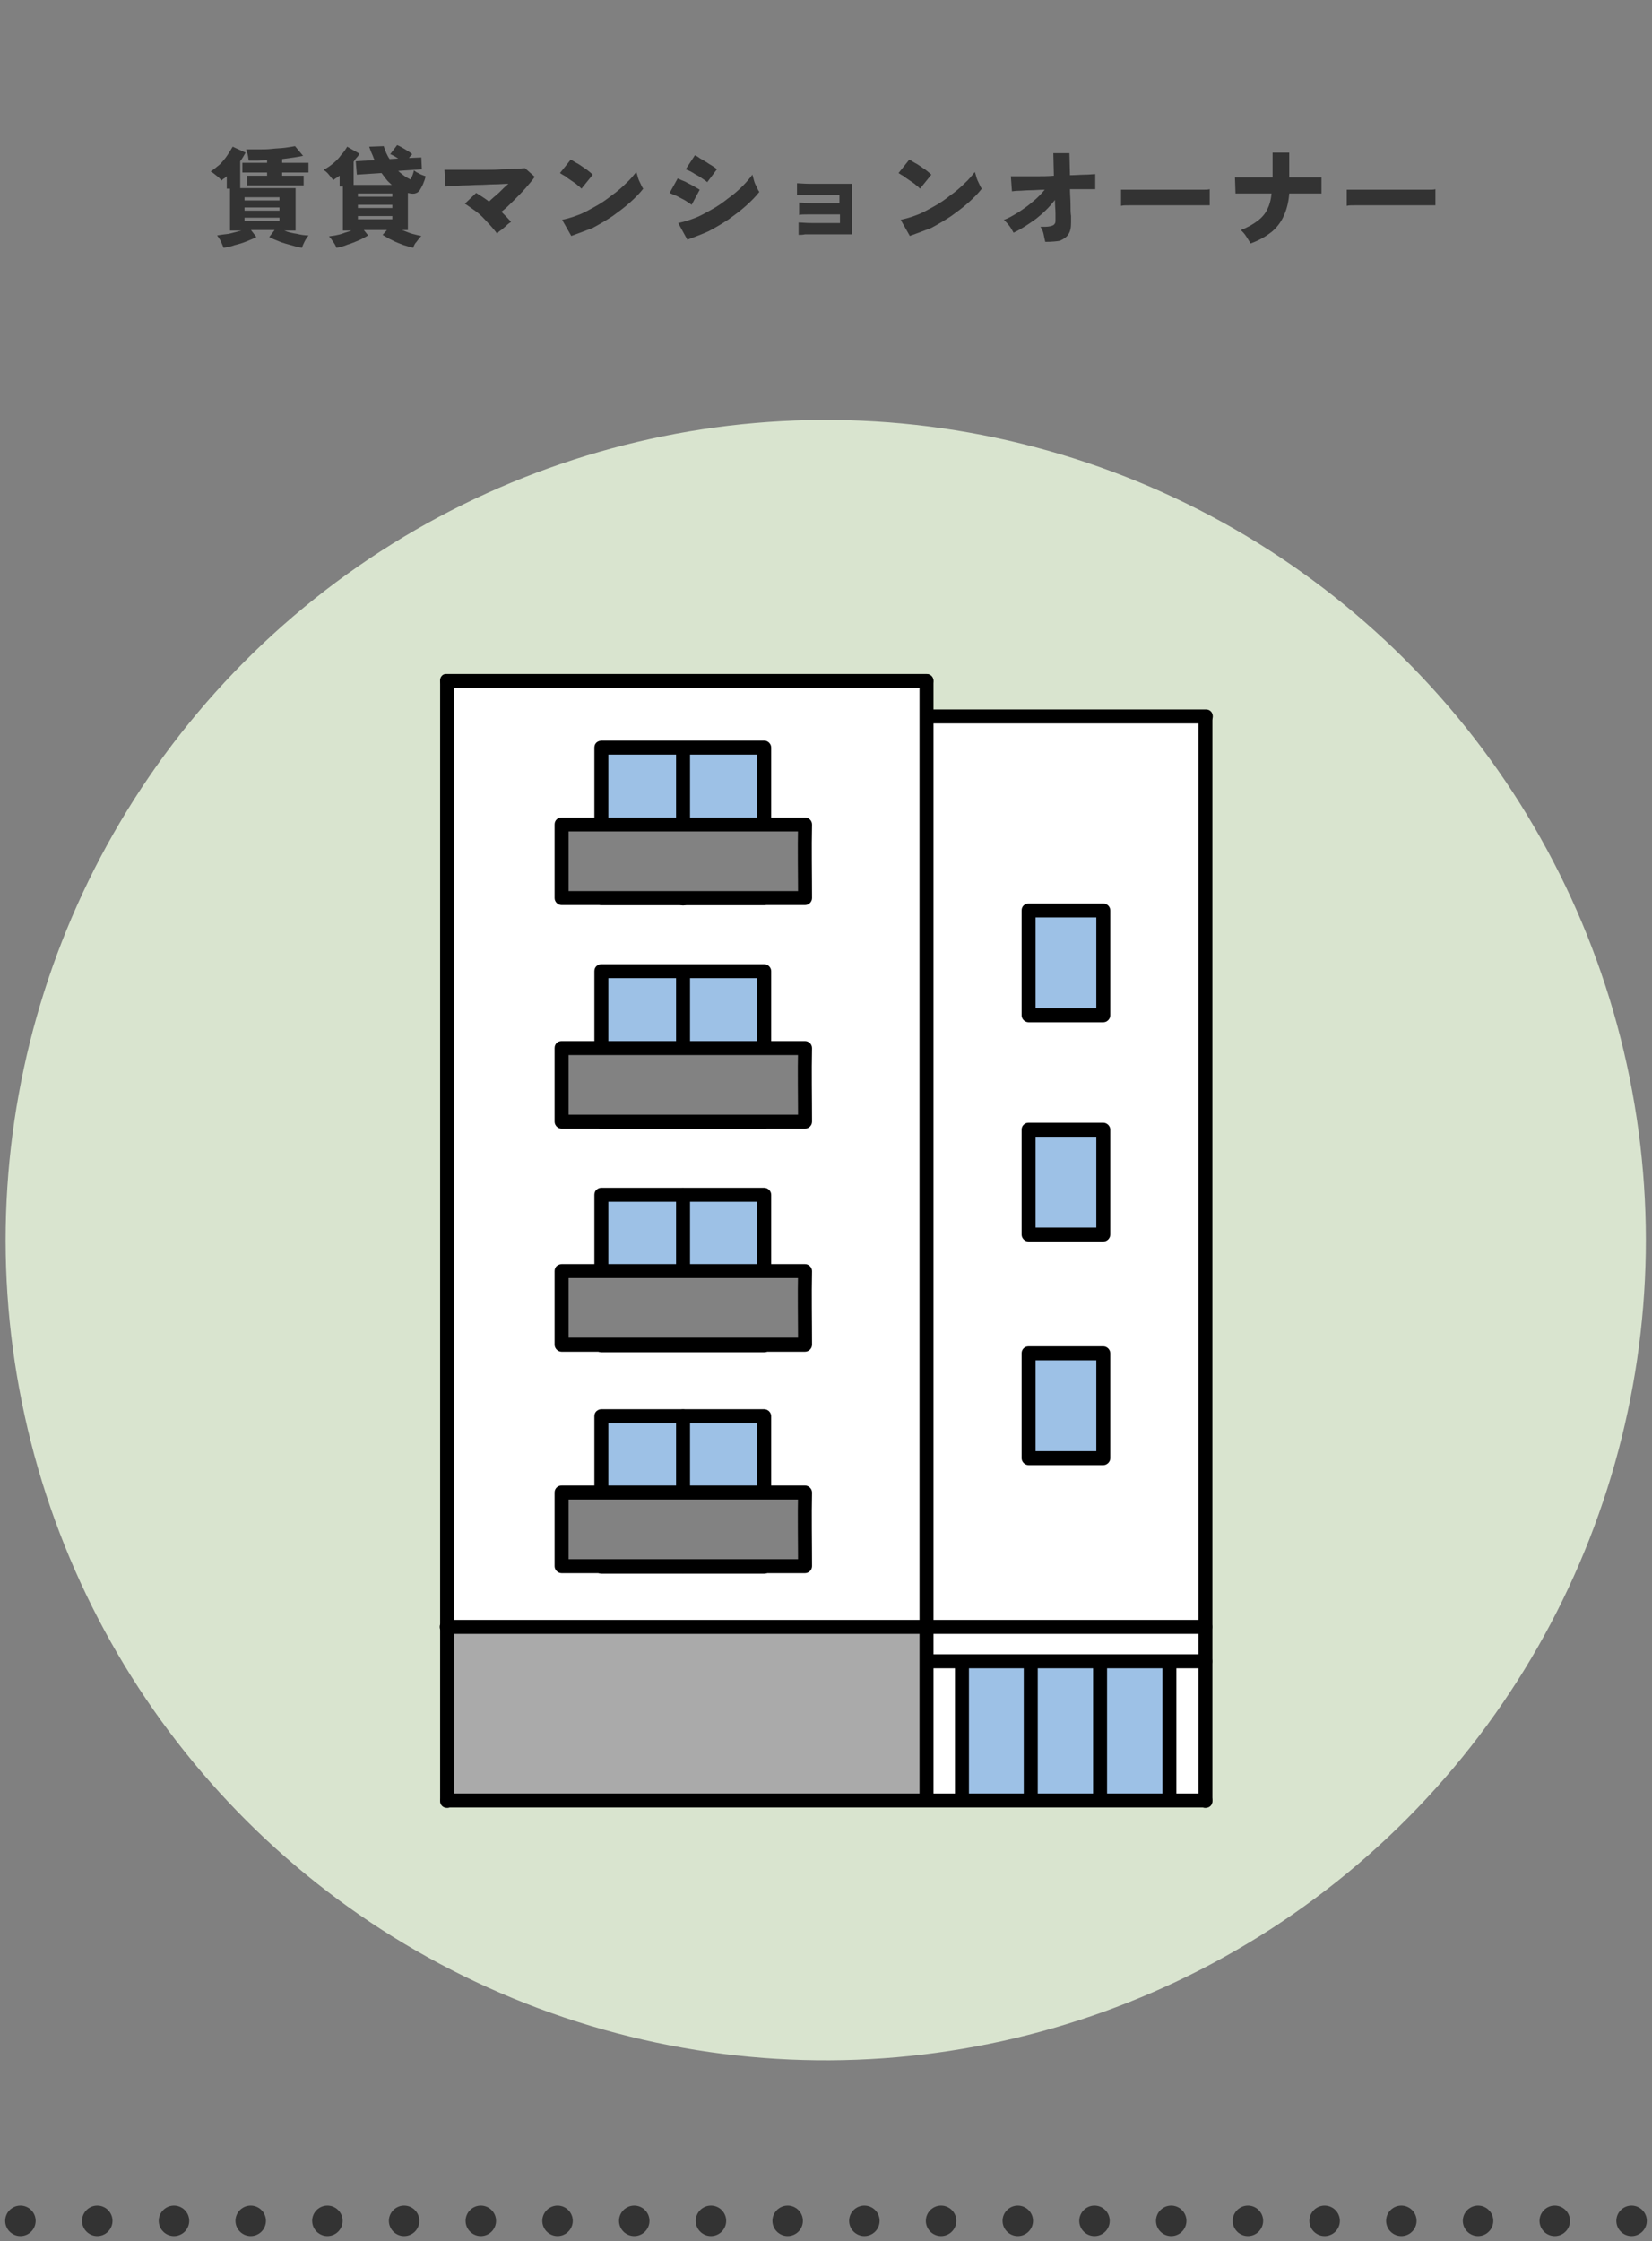 <?xml version="1.0" encoding="utf-8"?>
<!-- Generator: Adobe Illustrator 26.5.3, SVG Export Plug-In . SVG Version: 6.00 Build 0)  -->
<svg version="1.1" id="レイヤー_1" xmlns="http://www.w3.org/2000/svg" xmlns:xlink="http://www.w3.org/1999/xlink" x="0px"
	 y="0px" viewBox="0 0 307.4 417" style="enable-background:new 0 0 307.4 417;" xml:space="preserve">
<rect x="0" y="0" width="307.4" height="417" fill="#808080" stroke="none"/>
<style type="text/css">
	.st0{fill:#D9E4CF;}
	.st1{fill:#FFFFFF;}
	.st2{fill:#AAAAAA;}
	.st3{fill:#9DC1E6;}
	.st4{fill:#828282;}
	.st5{fill:#333333;}
	.st6{fill:none;stroke:#333333;stroke-width:5.669;stroke-linecap:round;stroke-linejoin:round;}
	.st7{fill:none;stroke:#333333;stroke-width:5.669;stroke-linecap:round;stroke-linejoin:round;stroke-dasharray:0,14.274;}
</style>
<g>
	
		<ellipse transform="matrix(0.303 -0.953 0.953 0.303 -112.87 307.281)" class="st0" cx="153.7" cy="230.8" rx="152.6" ry="152.6"/>
	<g>
		<path class="st1" d="M224.3,178c0-24.4,0-42.4,0-44.6c-13.5,0-39.9,0-51.9,0V335h52C224.4,326.3,224.3,234.8,224.3,178z"/>
		<path class="st1" d="M83.2,152.7c0-14.7,0-24.6,0-26c14.1,0,73.5,0,89.2,0V335H83.1C83.1,323.2,83.1,206,83.2,152.7z"/>
		<path class="st2" d="M172.4,334.8v-31.4H83.2c0.1,7.8,0,25.5,0,31.4"/>
		<path class="st3" d="M217.6,334.8v-25.7H179c0.1,7.6,0,19.8,0,25.7"/>
		<path d="M217.6,335v-25.8"/>
		<path d="M218.9,335v-25.8c0-1.7-2.6-1.7-2.6,0V335C216.3,336.7,218.9,336.7,218.9,335z"/>
		<path d="M204.7,335v-25.8"/>
		<path d="M206,335v-25.8c0-1.7-2.6-1.7-2.6,0V335C203.4,336.7,206,336.7,206,335z"/>
		<path d="M191.9,335v-25.8"/>
		<path d="M193.1,335v-25.8c0-1.7-2.6-1.7-2.6,0V335C190.6,336.7,193.1,336.7,193.1,335z"/>
		<path d="M179,335v-25.8"/>
		<path d="M180.3,335v-25.8c0-1.7-2.6-1.7-2.6,0V335C177.7,336.7,180.3,336.7,180.3,335z"/>
		<path d="M172.4,310.4h51.9c1.7,0,1.7-2.6,0-2.6h-51.9C170.8,307.9,170.7,310.4,172.4,310.4z"/>
		<path d="M224.4,333.7H83.2c-1.7,0-1.7,2.6,0,2.6h141.2C226,336.3,226,333.7,224.4,333.7z"/>
		<path class="st3" d="M191.4,210.2h13.9c0,7,0,14.1,0,19.5h-13.9V210.2z"/>
		<path d="M191.4,211.5h13.9l-1.3-1.3c0,6.5,0,13,0,19.5l1.3-1.3h-13.9l1.3,1.3v-19.5c0-1.7-2.6-1.7-2.6,0v19.5
			c0,0.7,0.6,1.3,1.3,1.3h13.9c0.7,0,1.3-0.6,1.3-1.3c0-6.5,0-13,0-19.5c0-0.7-0.6-1.3-1.3-1.3h-13.9
			C189.7,208.9,189.7,211.5,191.4,211.5z"/>
		<path class="st3" d="M191.4,251.8h13.9c0,7,0,14.1,0,19.5h-13.9V251.8z"/>
		<path d="M191.4,253.1h13.9l-1.3-1.3c0,6.5,0,13,0,19.5l1.3-1.3h-13.9l1.3,1.3v-19.5c0-1.7-2.6-1.7-2.6,0v19.5
			c0,0.7,0.6,1.3,1.3,1.3h13.9c0.7,0,1.3-0.6,1.3-1.3c0-6.5,0-13,0-19.5c0-0.7-0.6-1.3-1.3-1.3h-13.9
			C189.7,250.5,189.7,253.1,191.4,253.1z"/>
		<path class="st3" d="M191.4,169.4h13.9c0,7,0,14.1,0,19.5h-13.9V169.4z"/>
		<path d="M191.4,170.7h13.9l-1.3-1.3c0,6.5,0,13,0,19.5l1.3-1.3h-13.9l1.3,1.3v-19.5c0-1.7-2.6-1.7-2.6,0v19.5
			c0,0.7,0.6,1.3,1.3,1.3h13.9c0.7,0,1.3-0.6,1.3-1.3c0-6.5,0-13,0-19.5c0-0.7-0.6-1.3-1.3-1.3h-13.9
			C189.7,168.2,189.7,170.7,191.4,170.7z"/>
		<path d="M81.9,126.7c0,2.3,0,4.6,0,6.8l0,15.1c0,7.2,0,14.3,0,21.5c0,8.6,0,17.2,0,25.9c0,9.4,0,18.9,0,28.3c0,9.6,0,19.2,0,28.8
			c0,9.1,0,18.2,0,27.3c0,7.9,0,15.9,0,23.8c0,6.1,0,12.3,0,18.4c0,3.7,0,7.4,0,11.1v1.4c0,1.7,2.6,1.7,2.6,0c0-3,0-6,0-9
			c0-5.6,0-11.2,0-16.8l0-22.7c0-8.9,0-17.7,0-26.6l0-28.6c0-9.5,0-19.1,0-28.6c0-8.9,0-17.8,0-26.6c0-7.6,0-15.2,0-22.7
			c0-5.6,0-11.2,0-16.9c0-3,0-6,0-9c0-0.3,0-0.5,0-0.8C84.5,125,81.9,125,81.9,126.7L81.9,126.7z"/>
		<path d="M171.1,126.7V335c0,1.7,2.6,1.7,2.6,0V126.7C173.7,125,171.1,125,171.1,126.7z"/>
		<path d="M223,133.4c0,2.2,0,4.5,0,6.7c0,4.9,0,9.9,0,14.8c0,7,0,14,0,20.9l0,25.3c0,9.2,0,18.4,0,27.6c0,9.3,0,18.6,0,27.9
			c0,8.8,0,17.6,0,26.4c0,7.7,0,15.3,0,23c0,5.9,0,11.7,0,17.6c0,3.4,0,6.8,0,10.3v1.2c0,1.7,2.6,1.7,2.6,0c0-2.7,0-5.5,0-8.2
			c0-5.3,0-10.7,0-16c0-7.3,0-14.5,0-21.8l0-25.8c0-9.3,0-18.5,0-27.8c0-9.3,0-18.5,0-27.7c0-8.7,0-17.3,0-26l0-22.2
			c0-5.5,0-11,0-16.5v-8.9v-0.8C225.6,131.7,223,131.7,223,133.4L223,133.4z"/>
		<path d="M172.4,134.6c6.3,0,12.7,0,19,0c7.5,0,15,0,22.5,0c3.5,0,7,0,10.5,0c1.7,0,1.7-2.6,0-2.6c-6.7,0-13.4,0-20.1,0
			c-7.4,0-14.8,0-22.2,0c-3.2,0-6.5,0-9.7,0C170.8,132.1,170.7,134.6,172.4,134.6L172.4,134.6z"/>
		<path d="M83.1,128c4.2,0,8.5,0,12.7,0c6.4,0,12.8,0,19.2,0l21.6,0l20.1,0c4.8,0,9.7,0,14.5,0h1.2c1.7,0,1.7-2.6,0-2.6
			c-4.5,0-9,0-13.6,0c-6.5,0-13.1,0-19.6,0l-21.6,0l-19.7,0c-4.6,0-9.2,0-13.8,0h-1.1C81.5,125.4,81.5,128,83.1,128z"/>
		<path class="st3" d="M111.9,180.7h30.3c0,10,0,20.3,0,28h-30.3V180.7z"/>
		<path d="M111.9,182h30.3l-1.3-1.3c0,9.3,0,18.7,0,28l1.3-1.3h-30.3l1.3,1.3v-28c0-1.7-2.6-1.7-2.6,0v28c0,0.7,0.6,1.3,1.3,1.3
			h30.3c0.7,0,1.3-0.6,1.3-1.3c0-9.3,0-18.7,0-28c0-0.7-0.6-1.3-1.3-1.3h-30.3C110.3,179.4,110.2,182,111.9,182z"/>
		<path d="M125.8,180.7c0,9.3,0,18.7,0,28c0,1.7,2.6,1.7,2.6,0c0-9.3,0-18.7,0-28C128.4,179.1,125.8,179.1,125.8,180.7z"/>
		<path class="st4" d="M104.5,195h45.3c-0.1,4.9,0,10,0,13.7h-45.3V195z"/>
		<path d="M104.5,196.3h45.3l-1.3-1.3c-0.1,4.6,0,9.2,0,13.7l1.3-1.3h-45.3l1.3,1.3V195c0-1.7-2.6-1.7-2.6,0v13.7
			c0,0.7,0.6,1.3,1.3,1.3h45.3c0.7,0,1.3-0.6,1.3-1.3c0-4.6-0.1-9.2,0-13.7c0-0.7-0.6-1.3-1.3-1.3h-45.3
			C102.8,193.7,102.8,196.3,104.5,196.3z"/>
		<path class="st3" d="M111.9,139.2h30.3c0,10,0,20.3,0,28h-30.3V139.2z"/>
		<path d="M111.9,140.4h30.3l-1.3-1.3c0,9.3,0,18.7,0,28l1.3-1.3h-30.3l1.3,1.3v-28c0-1.7-2.6-1.7-2.6,0v28c0,0.7,0.6,1.3,1.3,1.3
			h30.3c0.7,0,1.3-0.6,1.3-1.3c0-9.3,0-18.7,0-28c0-0.7-0.6-1.3-1.3-1.3h-30.3C110.3,137.9,110.2,140.4,111.9,140.4z"/>
		<path d="M125.8,139.2c0,9.3,0,18.7,0,28c0,1.7,2.6,1.7,2.6,0c0-9.3,0-18.7,0-28C128.4,137.5,125.8,137.5,125.8,139.2z"/>
		<path class="st4" d="M104.5,153.4h45.3c-0.1,4.9,0,10,0,13.7h-45.3V153.4z"/>
		<path d="M104.5,154.7h45.3l-1.3-1.3c-0.1,4.6,0,9.2,0,13.7l1.3-1.3h-45.3l1.3,1.3v-13.7c0-1.7-2.6-1.7-2.6,0v13.7
			c0,0.7,0.6,1.3,1.3,1.3h45.3c0.7,0,1.3-0.6,1.3-1.3c0-4.6-0.1-9.2,0-13.7c0-0.7-0.6-1.3-1.3-1.3h-45.3
			C102.8,152.1,102.8,154.7,104.5,154.7z"/>
		<path class="st3" d="M111.9,222.3h30.3c0,10,0,20.3,0,28h-30.3V222.3z"/>
		<path d="M111.9,223.6h30.3l-1.3-1.3c0,9.3,0,18.7,0,28l1.3-1.3h-30.3l1.3,1.3v-28c0-1.7-2.6-1.7-2.6,0v28c0,0.7,0.6,1.3,1.3,1.3
			h30.3c0.7,0,1.3-0.6,1.3-1.3c0-9.3,0-18.7,0-28c0-0.7-0.6-1.3-1.3-1.3h-30.3C110.3,221,110.2,223.6,111.9,223.6z"/>
		<path d="M125.8,222.3c0,9.3,0,18.7,0,28c0,1.7,2.6,1.7,2.6,0c0-9.3,0-18.7,0-28C128.4,220.7,125.8,220.6,125.8,222.3z"/>
		<path class="st4" d="M104.5,236.6h45.3c-0.1,4.9,0,10,0,13.7h-45.3V236.6z"/>
		<path d="M104.5,237.8h45.3l-1.3-1.3c-0.1,4.6,0,9.2,0,13.7l1.3-1.3h-45.3l1.3,1.3v-13.7c0-1.7-2.6-1.7-2.6,0v13.7
			c0,0.7,0.6,1.3,1.3,1.3h45.3c0.7,0,1.3-0.6,1.3-1.3c0-4.6-0.1-9.2,0-13.7c0-0.7-0.6-1.3-1.3-1.3h-45.3
			C102.8,235.3,102.8,237.8,104.5,237.8z"/>
		<path class="st3" d="M111.9,263.5h30.3c0,10,0,20.3,0,28h-30.3V263.5z"/>
		<path d="M111.9,264.8h30.3l-1.3-1.3c0,9.3,0,18.7,0,28l1.3-1.3h-30.3l1.3,1.3v-28c0-1.7-2.6-1.7-2.6,0v28c0,0.7,0.6,1.3,1.3,1.3
			h30.3c0.7,0,1.3-0.6,1.3-1.3c0-9.3,0-18.7,0-28c0-0.7-0.6-1.3-1.3-1.3h-30.3C110.3,262.2,110.2,264.8,111.9,264.8z"/>
		<path d="M125.8,263.5c0,9.3,0,18.7,0,28c0,1.7,2.6,1.7,2.6,0c0-9.3,0-18.7,0-28C128.4,261.8,125.8,261.8,125.8,263.5z"/>
		<path class="st4" d="M104.5,277.7h45.3c-0.1,4.9,0,10,0,13.7h-45.3V277.7z"/>
		<path d="M104.5,279h45.3l-1.3-1.3c-0.1,4.6,0,9.2,0,13.7l1.3-1.3h-45.3l1.3,1.3v-13.7c0-1.7-2.6-1.7-2.6,0v13.7
			c0,0.7,0.6,1.3,1.3,1.3h45.3c0.7,0,1.3-0.6,1.3-1.3c0-4.6-0.1-9.2,0-13.7c0-0.7-0.6-1.3-1.3-1.3h-45.3
			C102.8,276.4,102.8,279,104.5,279z"/>
		<path d="M83.1,304h89.3c1.7,0,1.7-2.6,0-2.6H83.1C81.4,301.4,81.4,304,83.1,304z"/>
		<path d="M172.3,304h52c1.7,0,1.7-2.6,0-2.6h-52C170.6,301.4,170.6,304,172.3,304z"/>
	</g>
</g>
<g>
	<path class="st5" d="M41.6,46.1c-0.1-0.3-0.3-0.7-0.5-1.2c-0.2-0.4-0.5-0.8-0.7-1.1c0.6-0.1,1.4-0.2,2.2-0.3
		c0.8-0.2,1.6-0.4,2.3-0.6h-2.1v-7.8h-0.6v-2.3c-0.2,0.1-0.3,0.3-0.5,0.4c-0.2,0.1-0.3,0.2-0.5,0.4c-0.2-0.3-0.5-0.6-0.9-0.9
		c-0.4-0.3-0.7-0.6-1.1-0.8c0.6-0.4,1.1-0.8,1.7-1.3c0.5-0.5,1-1.1,1.4-1.7c0.4-0.6,0.7-1.1,1-1.6l2.4,1.1c-0.3,0.5-0.6,1.1-1,1.6
		V35h10.3v7.9h-2.1c0.7,0.3,1.5,0.5,2.3,0.6c0.8,0.2,1.5,0.3,2.2,0.3c-0.2,0.3-0.5,0.7-0.7,1.1c-0.2,0.4-0.4,0.8-0.5,1.2
		c-0.7-0.1-1.4-0.3-2.1-0.5c-0.7-0.2-1.5-0.4-2.2-0.7c-0.7-0.3-1.3-0.5-1.8-0.8l1-1.3h-4.4l1,1.3c-0.5,0.3-1.1,0.5-1.8,0.8
		c-0.7,0.3-1.4,0.5-2.2,0.7C42.9,45.9,42.2,46,41.6,46.1z M46,34.5v-1.8h3.7v-0.6h-4.6v-1.8h4.6v-0.5c-0.6,0-1.2,0.1-1.8,0.1
		c-0.6,0-1.1,0-1.6,0c-0.1-0.3-0.1-0.7-0.2-1.1c-0.1-0.4-0.2-0.7-0.3-1c0.7,0,1.5,0,2.3,0c0.8,0,1.7,0,2.5-0.1
		c0.8-0.1,1.6-0.1,2.4-0.2c0.7-0.1,1.4-0.2,1.9-0.3l1.5,1.8c-0.5,0.1-1,0.2-1.7,0.3c-0.7,0.1-1.4,0.2-2.2,0.3v0.7h4.9v1.8h-4.9v0.6
		h4v1.8H46z M45.5,37.3h6.5v-0.6h-6.5V37.3z M45.5,39.2h6.5v-0.6h-6.5V39.2z M45.5,41.1h6.5v-0.6h-6.5V41.1z"/>
	<path class="st5" d="M76.9,46.1c-0.5-0.1-1.1-0.3-1.8-0.5c-0.7-0.3-1.4-0.5-2.1-0.9c-0.7-0.3-1.3-0.7-1.8-1l0.8-0.9h-4.3l0.8,1
		c-0.5,0.3-1,0.6-1.7,0.9c-0.7,0.3-1.4,0.6-2.1,0.8c-0.7,0.3-1.4,0.5-2.1,0.6c-0.1-0.3-0.3-0.7-0.6-1.1c-0.3-0.4-0.5-0.8-0.8-1
		c0.3-0.1,0.7-0.1,1.2-0.2c0.5-0.1,1-0.2,1.5-0.4c0.5-0.2,1-0.3,1.5-0.5h-1.6v-8.2h-0.6v-2c-0.2,0.1-0.4,0.3-0.6,0.4
		c-0.2,0.1-0.4,0.3-0.6,0.4c-0.2-0.3-0.5-0.6-0.8-1c-0.3-0.4-0.7-0.7-1-0.9c0.6-0.3,1.2-0.7,1.8-1.2c0.6-0.5,1.1-1,1.5-1.6
		c0.5-0.5,0.8-1,1.1-1.5l2.3,1.3c-0.1,0.2-0.3,0.5-0.5,0.7c-0.2,0.2-0.4,0.5-0.6,0.8v4.3h7.1c-0.3-0.3-0.7-0.6-1-1
		c-0.3-0.4-0.6-0.8-0.9-1.2l-4.6,0.3L66.2,30l3.5-0.2c-0.2-0.4-0.3-0.8-0.5-1.2c-0.2-0.4-0.3-0.8-0.5-1.3l2.7-0.1
		c0.3,0.9,0.6,1.7,1.1,2.4l1.6-0.1c-0.3-0.2-0.5-0.3-0.8-0.5c-0.3-0.1-0.5-0.3-0.7-0.3l1.3-1.7c0.5,0.2,1,0.5,1.5,0.8
		c0.5,0.3,1,0.6,1.3,0.9c-0.1,0.1-0.2,0.2-0.3,0.3c-0.1,0.1-0.2,0.3-0.3,0.4l2.3-0.1l0.1,2.2l-4.4,0.3c0.3,0.3,0.7,0.6,1.1,0.9
		c0.4,0.3,0.8,0.5,1.2,0.7c0.1-0.3,0.3-0.6,0.4-0.9c0.1-0.3,0.2-0.6,0.2-0.8c0.2,0.1,0.4,0.3,0.6,0.4c0.3,0.1,0.5,0.3,0.8,0.4
		c0.3,0.1,0.5,0.2,0.8,0.3c-0.1,0.5-0.3,1-0.5,1.5c-0.2,0.4-0.4,0.8-0.6,1.1c-0.2,0.3-0.5,0.5-0.9,0.6c-0.4,0.1-0.8,0-1.3-0.1v6.9
		h-1.1c0.6,0.2,1.2,0.5,1.9,0.7c0.7,0.2,1.2,0.3,1.7,0.4c-0.3,0.3-0.6,0.7-0.9,1.1C77.2,45.3,77,45.7,76.9,46.1z M66.6,36.6H73v-0.6
		h-6.4V36.6z M66.6,38.7H73v-0.6h-6.4V38.7z M66.6,40.8H73v-0.6h-6.4V40.8z"/>
	<path class="st5" d="M92.5,43.5c-0.3-0.5-0.8-1-1.2-1.5c-0.5-0.5-1-1.1-1.5-1.6c-0.5-0.5-1.1-1-1.7-1.4c-0.6-0.4-1.1-0.8-1.6-1.1
		l2.1-2c0.8,0.5,1.6,1,2.4,1.6c0.5-0.5,1.1-1,1.8-1.6c0.6-0.6,1.2-1.2,1.8-1.7c-0.8,0-1.7,0.1-2.6,0.1c-0.9,0-1.9,0.1-2.8,0.1
		c-1,0-1.9,0.1-2.7,0.1c-0.8,0-1.6,0.1-2.2,0.1c-0.6,0-1.1,0.1-1.4,0.1l-0.2-3.1c0.5,0,1.1,0,1.9,0c0.8,0,1.7,0,2.7,0c1,0,2,0,3,0
		c1,0,2,0,3-0.1c1,0,1.8-0.1,2.6-0.1c0.8,0,1.4-0.1,1.8-0.1l1.8,1.6c-0.4,0.6-1,1.3-1.7,2.1c-0.7,0.8-1.4,1.5-2.2,2.3
		c-0.8,0.8-1.5,1.5-2.3,2.1c0.7,0.7,1.3,1.3,1.8,1.9c-0.2,0.1-0.5,0.3-0.8,0.6c-0.3,0.3-0.6,0.5-0.9,0.8
		C92.9,43,92.7,43.2,92.5,43.5z"/>
	<path class="st5" d="M108.2,35.1c-0.2-0.2-0.4-0.4-0.8-0.7c-0.3-0.3-0.7-0.5-1.1-0.8c-0.4-0.3-0.8-0.5-1.1-0.8
		c-0.4-0.2-0.7-0.4-1-0.6l2-2.5c0.4,0.2,0.8,0.5,1.4,0.8c0.5,0.3,1,0.7,1.5,1c0.5,0.4,0.9,0.7,1.2,1L108.2,35.1z M106.3,43.9l-1.7-3
		c0.9-0.2,2-0.5,3-0.9c1.1-0.4,2.1-1,3.2-1.6c1.1-0.6,2.1-1.3,3.1-2.1c1-0.7,1.9-1.5,2.6-2.2c0.8-0.7,1.4-1.5,1.9-2.1
		c0.1,0.3,0.2,0.6,0.3,1c0.1,0.4,0.3,0.8,0.5,1.2c0.2,0.4,0.3,0.7,0.5,0.9c-0.7,0.9-1.5,1.7-2.5,2.6c-1,0.9-2.1,1.7-3.2,2.5
		c-1.2,0.8-2.4,1.5-3.7,2.2C109,42.9,107.7,43.4,106.3,43.9z"/>
	<path class="st5" d="M128.7,38.1c-0.3-0.2-0.7-0.5-1.2-0.8c-0.5-0.3-1-0.5-1.5-0.8c-0.5-0.2-1-0.4-1.4-0.6l1.5-2.7
		c0.4,0.2,0.9,0.4,1.4,0.6c0.5,0.3,1,0.5,1.5,0.8c0.5,0.3,0.9,0.5,1.2,0.7L128.7,38.1z M127.9,44.6l-1.7-3.1c0.9-0.2,2-0.5,3-0.9
		c1.1-0.4,2.1-1,3.2-1.6c1.1-0.6,2.1-1.3,3.1-2.1c1-0.7,1.9-1.5,2.6-2.2c0.8-0.8,1.4-1.5,1.9-2.2c0.1,0.3,0.2,0.7,0.3,1.1
		c0.1,0.4,0.3,0.8,0.5,1.2c0.2,0.4,0.3,0.7,0.5,0.9c-0.7,0.9-1.5,1.7-2.5,2.6c-1,0.9-2.1,1.7-3.2,2.5c-1.2,0.8-2.4,1.5-3.7,2.2
		C130.6,43.6,129.2,44.1,127.9,44.6z M131.6,33.9c-0.2-0.2-0.5-0.4-0.8-0.6c-0.3-0.2-0.7-0.5-1.1-0.7c-0.4-0.2-0.8-0.5-1.2-0.7
		c-0.4-0.2-0.7-0.3-0.9-0.4l1.7-2.6c0.3,0.1,0.6,0.3,1,0.6c0.4,0.2,0.8,0.5,1.2,0.7c0.4,0.3,0.8,0.5,1.1,0.7
		c0.3,0.2,0.6,0.4,0.8,0.6L131.6,33.9z"/>
	<path class="st5" d="M148.6,43.7v-2.3c0.5,0,1.3,0.1,2.4,0.1c1.1,0,2.4,0,4.1,0h1.2v-1.6h-1c-0.9,0-1.8,0-2.7,0c-0.9,0-1.7,0-2.4,0
		c-0.7,0-1.2,0-1.5,0.1v-2.3c0.5,0,1.3,0.1,2.4,0.1c1.1,0,2.4,0,4.1,0h1v-1.5h-1.3c-0.9,0-1.8,0-2.7,0c-0.9,0-1.7,0-2.4,0
		c-0.7,0-1.2,0-1.5,0v-2.2c0.5,0,1.3,0.1,2.4,0.1c1.1,0,2.5,0,4.1,0c0.9,0,1.6,0,2.3,0c0.7,0,1.1,0,1.4,0v9.4h-3.6
		c-0.9,0-1.8,0-2.7,0c-0.9,0-1.7,0-2.4,0C149.4,43.7,149,43.7,148.6,43.7z"/>
	<path class="st5" d="M171.2,35.1c-0.2-0.2-0.4-0.4-0.8-0.7c-0.3-0.3-0.7-0.5-1.1-0.8c-0.4-0.3-0.8-0.5-1.1-0.8
		c-0.4-0.2-0.7-0.4-1-0.6l2-2.5c0.4,0.2,0.8,0.5,1.4,0.8c0.5,0.3,1,0.7,1.5,1c0.5,0.4,0.9,0.7,1.2,1L171.2,35.1z M169.3,43.9l-1.7-3
		c0.9-0.2,2-0.5,3-0.9c1.1-0.4,2.1-1,3.2-1.6c1.1-0.6,2.1-1.3,3.1-2.1c1-0.7,1.9-1.5,2.6-2.2c0.8-0.7,1.4-1.5,1.9-2.1
		c0.1,0.3,0.2,0.6,0.3,1c0.1,0.4,0.3,0.8,0.5,1.2c0.2,0.4,0.3,0.7,0.5,0.9c-0.7,0.9-1.5,1.7-2.5,2.6c-1,0.9-2.1,1.7-3.2,2.5
		c-1.2,0.8-2.4,1.5-3.7,2.2C172,42.9,170.7,43.4,169.3,43.9z"/>
	<path class="st5" d="M194.5,45c-0.1-0.4-0.2-0.9-0.3-1.4c-0.1-0.5-0.3-1-0.6-1.4c0.8,0,1.3,0,1.8-0.1c0.4-0.1,0.7-0.2,0.8-0.4
		c0.2-0.2,0.2-0.4,0.2-0.8c0-0.1,0-0.5,0-1.2c0-0.7-0.1-1.5-0.1-2.5c-1,1.3-2.1,2.4-3.5,3.5c-1.4,1-2.7,1.9-4.2,2.6
		c-0.2-0.4-0.5-0.9-0.8-1.3c-0.3-0.4-0.7-0.8-1-1.1c0.9-0.3,1.7-0.8,2.7-1.4c0.9-0.6,1.8-1.2,2.7-2c0.9-0.7,1.6-1.5,2.2-2.2
		c-1,0-1.9,0.1-2.7,0.1c-0.8,0-1.6,0.1-2.2,0.1c-0.6,0-1,0.1-1.2,0.1l-0.2-2.8c0.4,0,1,0,1.8,0c0.8,0,1.8,0,2.9,0
		c1.1,0,2.2,0,3.3-0.1l-0.1-4.2h3l0.1,4.1c1,0,2-0.1,2.8-0.1s1.5-0.1,1.9-0.1v2.8c-0.3,0-0.8,0-1.7,0c-0.9,0-1.9,0-3,0
		c0,1,0.1,1.9,0.1,2.8c0,0.9,0,1.6,0.1,2.2c0,0.6,0,1,0,1.1c0,1-0.1,1.7-0.5,2.3c-0.3,0.5-0.9,0.9-1.6,1.2
		C196.7,44.9,195.7,45,194.5,45z"/>
	<path class="st5" d="M208.6,38.3c0-0.2,0-0.6,0-0.9c0-0.4,0-0.8,0-1.2s0-0.7,0-0.9c0.2,0,0.6,0,1.2,0c0.6,0,1.4,0,2.3,0
		c0.9,0,1.9,0,3,0c1.1,0,2.1,0,3.2,0c1.1,0,2.1,0,3,0c0.9,0,1.7,0,2.4,0c0.7,0,1.1,0,1.4-0.1c0,0.2,0,0.5,0,0.9c0,0.4,0,0.8,0,1.2
		c0,0.4,0,0.7,0,0.9c-0.3,0-0.8,0-1.4,0c-0.6,0-1.4,0-2.3,0c-0.9,0-1.8,0-2.8,0c-1,0-2,0-3,0s-2,0-2.9,0c-0.9,0-1.7,0-2.4,0
		C209.5,38.2,209,38.2,208.6,38.3z"/>
	<path class="st5" d="M232.7,45.3c-0.2-0.4-0.5-0.8-0.8-1.3c-0.3-0.5-0.7-0.9-1-1.2c1.3-0.5,2.3-1.1,3.1-1.7
		c0.8-0.6,1.4-1.3,1.8-2.1c0.4-0.8,0.7-1.8,0.8-3c-1,0-2,0-2.9,0c-0.9,0-1.7,0-2.4,0c-0.7,0-1.1,0-1.4,0l-0.1-3c0.3,0,0.8,0,1.5,0
		c0.7,0,1.5,0,2.5,0c1,0,2,0,3,0v-4.6h3.1v4.6c0.9,0,1.8,0,2.6,0c0.8,0,1.5,0,2.1,0c0.6,0,1,0,1.3,0v3c-0.2,0-0.6,0-1.2,0
		c-0.6,0-1.3,0-2.1,0c-0.8,0-1.7,0-2.7,0c-0.1,1.4-0.4,2.7-0.9,3.9c-0.5,1.2-1.2,2.2-2.2,3.1C235.7,43.9,234.4,44.7,232.7,45.3z"/>
	<path class="st5" d="M250.6,38.3c0-0.2,0-0.6,0-0.9c0-0.4,0-0.8,0-1.2s0-0.7,0-0.9c0.2,0,0.6,0,1.2,0c0.6,0,1.4,0,2.3,0
		c0.9,0,1.9,0,3,0c1.1,0,2.1,0,3.2,0c1.1,0,2.1,0,3,0c0.9,0,1.7,0,2.4,0c0.7,0,1.1,0,1.4-0.1c0,0.2,0,0.5,0,0.9c0,0.4,0,0.8,0,1.2
		c0,0.4,0,0.7,0,0.9c-0.3,0-0.8,0-1.4,0c-0.6,0-1.4,0-2.3,0c-0.9,0-1.8,0-2.8,0c-1,0-2,0-3,0s-2,0-2.9,0c-0.9,0-1.7,0-2.4,0
		C251.5,38.2,251,38.2,250.6,38.3z"/>
</g>
<g>
	<g>
		<line class="st6" x1="3.8" y1="413.2" x2="3.8" y2="413.2"/>
		<line class="st7" x1="18.1" y1="413.2" x2="296.5" y2="413.2"/>
		<line class="st6" x1="303.6" y1="413.2" x2="303.6" y2="413.2"/>
	</g>
</g>
</svg>
